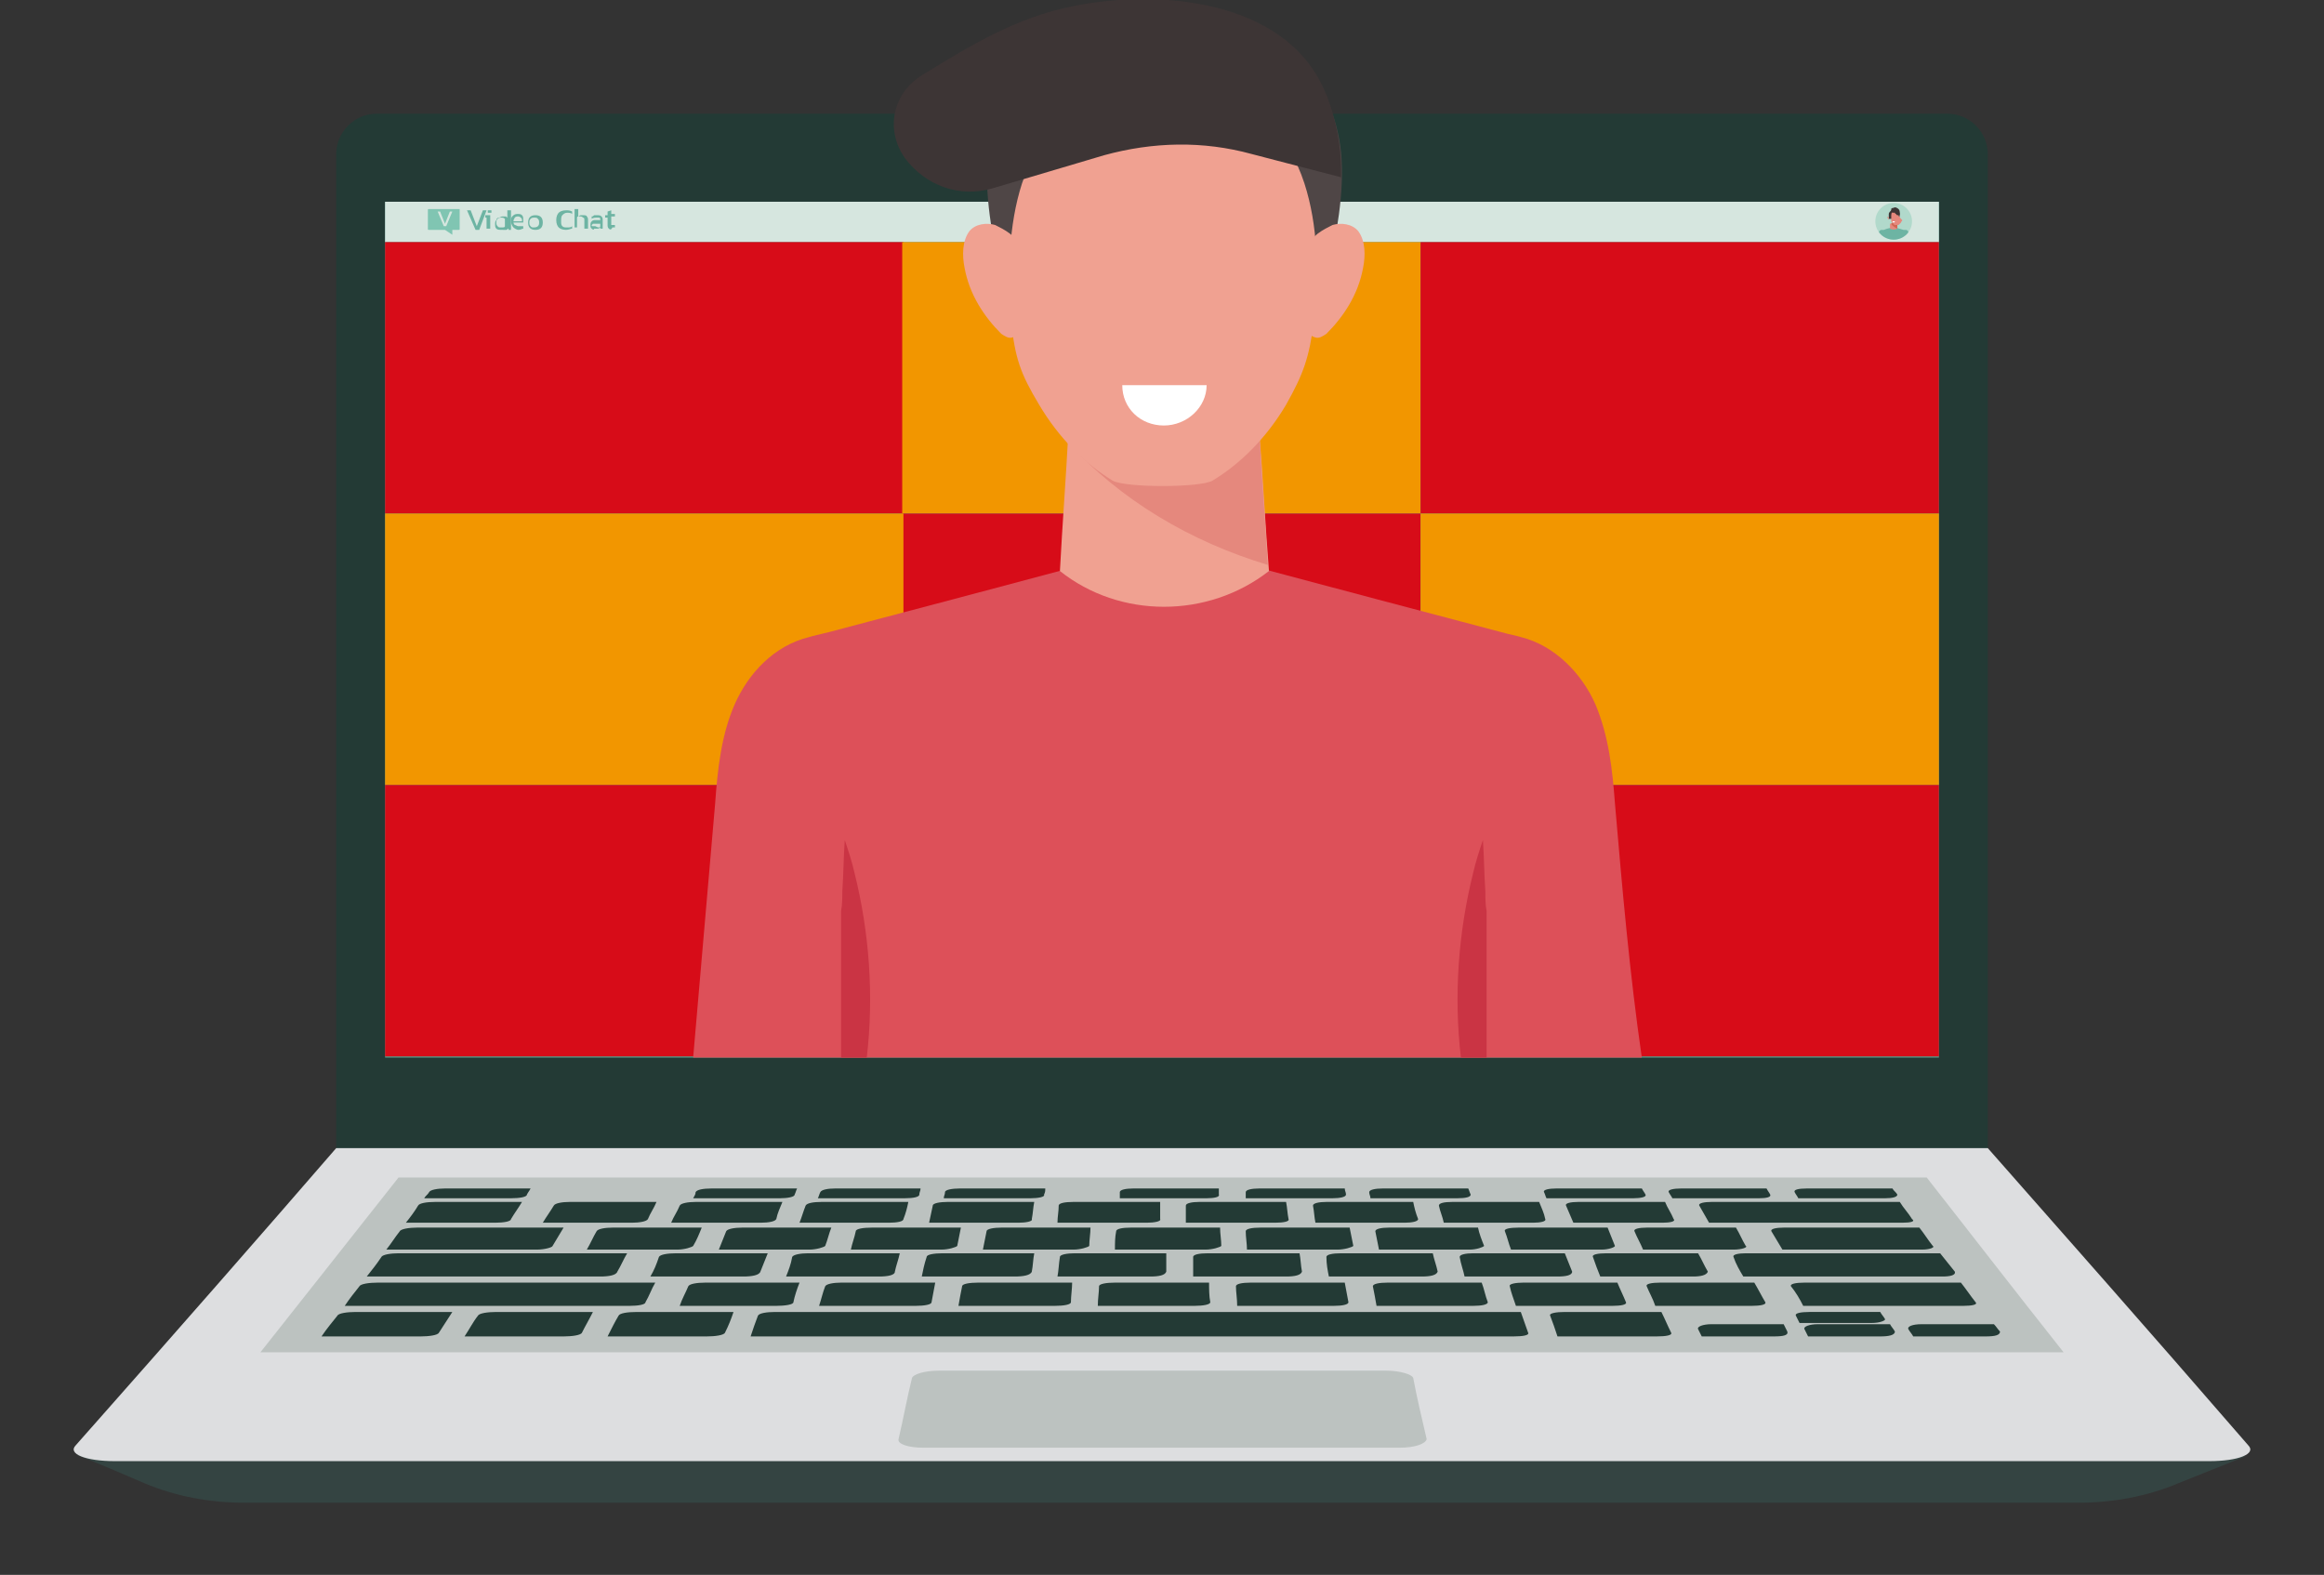 <?xml version="1.0" encoding="utf-8"?>
<!-- Generator: Adobe Illustrator 26.5.0, SVG Export Plug-In . SVG Version: 6.00 Build 0)  -->
<svg version="1.1" id="レイヤー_1" xmlns="http://www.w3.org/2000/svg" xmlns:xlink="http://www.w3.org/1999/xlink" x="0px"
	 y="0px" width="190.1px" height="128.8px" viewBox="0 0 190.1 128.8" style="enable-background:new 0 0 190.1 128.8;"
	 xml:space="preserve">
<rect x="0" y="0" width="190.1" height="128.8" fill="#333333" stroke="none"/>
<style type="text/css">
	.st0{fill:#233A35;}
	.st1{fill:#559B8B;}
	.st2{fill:#D6E6DF;}
	.st3{fill:#D70C18;}
	.st4{fill:#F29600;}
	.st5{fill:none;}
	.st6{fill:#DF7A20;}
	.st7{fill:#B1D9CB;}
	.st8{clip-path:url(#SVGID_00000120560913943713629180000008499261762524536236_);}
	.st9{fill:#6DB4A3;}
	.st10{fill:#E5887D;}
	.st11{fill:#D16753;}
	.st12{fill:#3D3535;}
	.st13{fill:#4D9480;}
	.st14{fill:#FFFFFF;}
	.st15{fill:#80C5B2;}
	.st16{fill:#344442;}
	.st17{fill:#DDDEE0;}
	.st18{fill:#BCC2C0;}
	.st19{fill:#DD5059;}
	.st20{fill:#F0A191;}
	.st21{fill:#4F4646;}
	.st22{fill:#CA3444;}
</style>
<g>
	<g>
		<g>
			<g>
				<g>
					<path class="st0" d="M162.6,94.4c-45,0-90.1,0-135.1,0c0-27.3,0-54.5,0-81.8c0-1.8,1.5-3.3,3.3-3.3c42.8,0,85.7,0,128.5,0
						c1.8,0,3.3,1.5,3.3,3.3C162.6,39.9,162.6,67.2,162.6,94.4z"/>
					<path class="st1" d="M158.6,86.5c-42.4,0-84.7,0-127.1,0c0-23.3,0-46.7,0-70c42.4,0,84.7,0,127.1,0
						C158.6,39.8,158.6,63.1,158.6,86.5z"/>
				</g>
				<g>
					<rect x="31.5" y="16.5" class="st2" width="127.1" height="3.3"/>
					<g>
						<rect x="31.5" y="19.8" class="st3" width="42.4" height="22.2"/>
					</g>
					<g>
						<rect x="73.8" y="19.8" class="st4" width="42.4" height="22.2"/>
						<g>
							<defs>
								<rect id="SVGID_1_" x="73.8" y="19.8" width="42.4" height="22.2"/>
							</defs>
							<clipPath id="SVGID_00000157297245929284783260000011014631929764122296_">
								<use xlink:href="#SVGID_1_"  style="overflow:visible;"/>
							</clipPath>
						</g>
					</g>
					<g>
						<rect x="73.8" y="42" class="st3" width="42.4" height="22.2"/>
					</g>
					<g>
						<rect x="31.5" y="42" class="st4" width="42.4" height="22.2"/>
						<g>
							<defs>
								<rect id="SVGID_00000037693899488275794500000008604891241047490494_" x="31.5" y="42" width="42.4" height="22.2"/>
							</defs>
							<clipPath id="SVGID_00000018206195593040391160000009151249796892267905_">
								<use xlink:href="#SVGID_00000037693899488275794500000008604891241047490494_"  style="overflow:visible;"/>
							</clipPath>
						</g>
					</g>
					<g>
						<rect x="116.2" y="19.8" class="st3" width="42.4" height="22.2"/>
					</g>
					<g>
						<rect x="116.2" y="42" class="st4" width="42.4" height="22.2"/>
						<g>
							<defs>
								<rect id="SVGID_00000140732321686386342040000010876228746882525331_" x="116.2" y="42" width="42.4" height="22.2"/>
							</defs>
							<clipPath id="SVGID_00000175300529091825357290000004627458239550435472_">
								<use xlink:href="#SVGID_00000140732321686386342040000010876228746882525331_"  style="overflow:visible;"/>
							</clipPath>
						</g>
					</g>
					<g>
						<rect x="31.5" y="64.2" class="st3" width="42.4" height="22.2"/>
						<g>
							<rect x="31.5" y="64.2" class="st5" width="42.4" height="22.2"/>
						</g>
					</g>
					<g>
						<rect x="116.2" y="64.2" class="st3" width="42.4" height="22.2"/>
						<g>
							<defs>
								<rect id="SVGID_00000023252858310201426370000015959410593687960985_" x="116.2" y="64.2" width="42.4" height="20.9"/>
							</defs>
							<clipPath id="SVGID_00000050647620936663614810000017483855768255509910_">
								<use xlink:href="#SVGID_00000023252858310201426370000015959410593687960985_"  style="overflow:visible;"/>
							</clipPath>
						</g>
					</g>
					<g>
						<rect x="73.8" y="64.2" class="st6" width="42.4" height="22.2"/>
					</g>
					<g>
						<circle class="st7" cx="154.9" cy="18.1" r="1.5"/>
						<g>
							<defs>
								<circle id="SVGID_00000027600853362243785480000009535016040044899002_" cx="154.9" cy="18.1" r="1.5"/>
							</defs>
							<clipPath id="SVGID_00000040538726777581568790000012363275316631321783_">
								<use xlink:href="#SVGID_00000027600853362243785480000009535016040044899002_"  style="overflow:visible;"/>
							</clipPath>
							<g style="clip-path:url(#SVGID_00000040538726777581568790000012363275316631321783_);">
								<path class="st9" d="M156.2,19.3c0-0.1,0-0.2-0.1-0.3c0-0.1-0.1-0.2-0.2-0.2c0,0,0,0-0.1,0c0,0-0.1,0-0.1,0
									c-0.3-0.1-0.7-0.2-0.7-0.2c0,0,0,0,0,0c0,0,0,0,0,0c0,0,0,0-0.1,0c0,0,0,0-0.1,0c0,0,0,0,0,0c0,0,0,0,0,0
									c0,0-0.5,0.1-0.7,0.2c0,0-0.1,0-0.1,0c0,0,0,0-0.1,0c-0.1,0-0.2,0.1-0.2,0.2c0,0.1,0,0.2-0.1,0.3c0,0.2,0,0.5-0.1,0.7
									c0.1,0,0.3,0,0.4,0c0,0,0,0,0,0c0,0,0.1,0,0.1,0c0,0,0,0,0,0c0.3,0,0.5,0,0.7,0c0,0,0.1,0,0.1,0c0.2,0,0.5,0,0.7,0
									c0,0,0,0,0,0c0,0,0.1,0,0.1,0c0,0,0,0,0,0c0.1,0,0.3,0,0.4,0C156.2,19.8,156.2,19.6,156.2,19.3z"/>
								<path class="st10" d="M155.2,18.7L155.2,18.7c-0.2,0.1-0.4,0.1-0.6,0l0,0c0-0.1,0-0.3,0-0.4c0.1,0,0.2-0.1,0.3-0.1v0
									c0.1,0,0.2,0.1,0.3,0.1C155.2,18.4,155.2,18.5,155.2,18.7z"/>
								<path class="st11" d="M154.7,18.3c0.1,0.2,0.3,0.3,0.5,0.4c0-0.1,0-0.3,0-0.4c-0.1,0-0.2-0.1-0.3-0.1c0,0,0,0,0,0
									C154.8,18.2,154.8,18.2,154.7,18.3C154.7,18.3,154.7,18.3,154.7,18.3z"/>
								<path class="st12" d="M155.4,17.5c0-0.1-0.1-0.2-0.1-0.3c-0.1-0.1-0.2-0.1-0.3-0.1c-0.1,0-0.2,0-0.3,0.1
									c-0.1,0.1-0.2,0.2-0.2,0.3c0,0.1,0,0.2,0,0.4c0,0,0.4,0,0.4,0c0,0,0,0,0,0c0,0,0,0,0,0c0.1,0,0.3,0,0.4,0
									C155.4,17.7,155.4,17.6,155.4,17.5z"/>
								<path class="st10" d="M155.3,17.6c0-0.1-0.1-0.2-0.2-0.3c0,0,0,0,0,0c0,0-0.2,0-0.2,0c0,0,0,0,0,0c-0.1,0-0.2,0.1-0.2,0.3
									c0,0.1,0,0.3,0,0.4c0,0.1,0,0.2,0.1,0.2c0.1,0.1,0.1,0.2,0.2,0.2c0,0,0.2,0,0.3,0c0.1-0.1,0.1-0.1,0.2-0.2
									c0-0.1,0.1-0.1,0.1-0.2C155.4,17.8,155.3,17.7,155.3,17.6z"/>
								<g>
									<path class="st10" d="M154.5,17.8C154.5,17.7,154.5,17.7,154.5,17.8C154.5,17.7,154.5,17.7,154.5,17.8
										c-0.1-0.1-0.1-0.1-0.1-0.1c0,0,0,0.1,0,0.1c0,0.1,0.1,0.1,0.1,0.2c0,0,0,0,0,0c0,0,0,0,0-0.1
										C154.5,17.9,154.5,17.8,154.5,17.8z"/>
								</g>
								<g>
									<path class="st10" d="M155.3,17.8C155.3,17.7,155.3,17.7,155.3,17.8C155.4,17.7,155.4,17.7,155.3,17.8
										c0.1-0.1,0.1-0.1,0.1-0.1c0,0,0,0.1,0,0.1c0,0.1-0.1,0.1-0.1,0.2c0,0,0,0,0,0c0,0,0,0,0-0.1
										C155.3,17.9,155.3,17.8,155.3,17.8z"/>
								</g>
								<path class="st12" d="M155.4,17.5c0-0.2,0-0.3-0.1-0.4c-0.1-0.1-0.3-0.2-0.4-0.1c0,0-0.2,0-0.2,0.1c0,0,0,0,0,0
									c0,0,0,0,0,0.1c0,0,0,0.1,0,0.1c0,0,0.1,0.1,0.1,0.1c0,0,0.1,0,0.1,0c0,0,0.1,0,0.1,0c0,0,0,0.1,0.1,0.1
									c0,0.1,0.1,0.1,0.2,0.1C155.4,17.6,155.4,17.5,155.4,17.5z"/>
								<path class="st13" d="M154.1,20.1c0-0.2,0-0.4,0-0.5c0,0,0-0.1,0-0.1c0,0,0,0.1,0,0.1c0,0,0,0,0,0.1
									C154,19.8,154,19.9,154.1,20.1C154.1,20.1,154.1,20.1,154.1,20.1z"/>
								<path class="st13" d="M155.7,20.1c0-0.2,0-0.4,0-0.5c0,0,0-0.1,0-0.1c0,0,0,0.1,0,0.1c0,0,0,0,0,0.1
									C155.8,19.8,155.8,19.9,155.7,20.1C155.8,20.1,155.8,20.1,155.7,20.1z"/>
								<path class="st14" d="M154.9,18.2c0.1,0,0.1-0.1,0.1-0.1h-0.2C154.8,18.2,154.9,18.2,154.9,18.2z"/>
							</g>
						</g>
					</g>
					<g>
						<g>
							<path class="st9" d="M38.2,17.2h0.3l0.5,1.3l0.5-1.3h0.3l-0.6,1.6h-0.3L38.2,17.2z"/>
							<path class="st9" d="M39.9,17.8h-0.2l0-0.2h0.4v1.1h-0.3V17.8z M39.9,17.2h0.3v0.2h-0.3V17.2z"/>
							<path class="st9" d="M40.6,18.7c-0.1-0.1-0.1-0.2-0.1-0.4c0-0.1,0-0.2,0.1-0.3c0-0.1,0.1-0.2,0.2-0.2c0.1,0,0.2-0.1,0.3-0.1
								c0.1,0,0.1,0,0.2,0c0.1,0,0.1,0,0.2,0.1v-0.6h0.3v1.6h-0.2l0-0.1c-0.1,0-0.1,0.1-0.2,0.1c-0.1,0-0.1,0-0.2,0
								C40.8,18.8,40.7,18.8,40.6,18.7z M41.3,18.5v-0.6c-0.1-0.1-0.2-0.1-0.3-0.1c-0.1,0-0.2,0-0.3,0.1c-0.1,0.1-0.1,0.2-0.1,0.3
								c0,0.1,0,0.2,0.1,0.3c0.1,0.1,0.1,0.1,0.3,0.1C41.2,18.6,41.3,18.6,41.3,18.5z"/>
							<path class="st9" d="M42,18.6c-0.1-0.1-0.2-0.3-0.2-0.5c0-0.2,0-0.3,0.1-0.4c0.1-0.1,0.2-0.2,0.4-0.2c0.2,0,0.3,0,0.4,0.1
								c0.1,0.1,0.1,0.2,0.1,0.4v0.2h-0.8c0,0.1,0.1,0.2,0.1,0.2c0.1,0,0.2,0.1,0.3,0.1c0.1,0,0.1,0,0.2,0c0.1,0,0.1,0,0.2,0v0.2
								c-0.1,0-0.2,0.1-0.4,0.1C42.3,18.8,42.1,18.7,42,18.6z M42.7,18.1L42.7,18.1c0-0.2,0-0.2-0.1-0.3c0,0-0.1-0.1-0.2-0.1
								c-0.1,0-0.2,0-0.3,0.1c0,0.1-0.1,0.1-0.1,0.3H42.7z"/>
							<path class="st9" d="M43.2,18.2c0-0.4,0.2-0.6,0.6-0.6c0.4,0,0.6,0.2,0.6,0.6c0,0.4-0.2,0.6-0.6,0.6
								C43.4,18.8,43.2,18.6,43.2,18.2z M44,18.5c0.1-0.1,0.1-0.2,0.1-0.3c0-0.1,0-0.2-0.1-0.3c-0.1-0.1-0.1-0.1-0.3-0.1
								c-0.1,0-0.2,0-0.3,0.1c-0.1,0.1-0.1,0.2-0.1,0.3c0,0.1,0,0.2,0.1,0.3c0.1,0.1,0.1,0.1,0.3,0.1C43.9,18.6,44,18.5,44,18.5z"/>
							<path class="st9" d="M45.7,18.6c-0.1-0.1-0.2-0.3-0.2-0.6c0-0.3,0.1-0.5,0.2-0.6c0.1-0.1,0.3-0.2,0.6-0.2
								c0.2,0,0.3,0,0.5,0.1v0.2c-0.1-0.1-0.3-0.1-0.4-0.1c-0.2,0-0.3,0.1-0.4,0.2c-0.1,0.1-0.1,0.3-0.1,0.5c0,0.2,0,0.3,0.1,0.4
								c0.1,0.1,0.2,0.1,0.4,0.1c0.2,0,0.3,0,0.4-0.1v0.2c-0.1,0-0.3,0.1-0.5,0.1C46,18.8,45.8,18.7,45.7,18.6z"/>
							<path class="st9" d="M47,17.1h0.3v0.6c0.1,0,0.1-0.1,0.2-0.1c0.1,0,0.1,0,0.2,0c0.1,0,0.3,0,0.3,0.1c0.1,0.1,0.1,0.2,0.1,0.3
								v0.7h-0.3V18c0-0.1,0-0.2-0.1-0.2c0,0-0.1-0.1-0.2-0.1c-0.1,0-0.1,0-0.2,0c-0.1,0-0.1,0.1-0.1,0.1v0.8H47V17.1z"/>
							<path class="st9" d="M48.4,18.7c-0.1-0.1-0.1-0.1-0.1-0.3c0-0.1,0-0.2,0.1-0.3c0.1-0.1,0.2-0.1,0.3-0.1h0.4V18
								c0-0.1,0-0.1,0-0.1c0,0,0-0.1-0.1-0.1c0,0-0.1,0-0.2,0c-0.1,0-0.3,0-0.4,0.1v-0.2c0.1,0,0.1,0,0.2-0.1c0.1,0,0.2,0,0.2,0
								c0.2,0,0.3,0,0.4,0.1c0.1,0.1,0.1,0.2,0.1,0.3v0.7h-0.2l0-0.1c0,0-0.1,0.1-0.2,0.1c-0.1,0-0.2,0-0.3,0
								C48.6,18.8,48.5,18.8,48.4,18.7z M49,18.6c0.1,0,0.1-0.1,0.1-0.1v-0.2h-0.4c-0.1,0-0.1,0-0.2,0c0,0-0.1,0.1-0.1,0.1
								c0,0.1,0,0.1,0.1,0.1c0,0,0.1,0,0.2,0C48.9,18.6,48.9,18.6,49,18.6z"/>
							<path class="st9" d="M49.8,18.7c-0.1-0.1-0.1-0.2-0.1-0.3v-0.6h-0.2v-0.2h0.2v-0.3l0.3-0.1v0.3h0.3l0,0.2H50v0.6
								c0,0.1,0,0.1,0,0.1c0,0,0.1,0,0.2,0c0,0,0.1,0,0.1,0v0.2c-0.1,0-0.1,0-0.2,0C50,18.8,49.9,18.8,49.8,18.7z"/>
						</g>
						<g>
							<path class="st15" d="M37.6,17.1c-0.8,0-1.6,0-2.5,0c-0.1,0-0.1,0-0.1,0.1c0,0.5,0,1,0,1.5c0,0.1,0,0.1,0.1,0.1
								c0.4,0,0.9,0,1.3,0l0.6,0.4v-0.4c0.2,0,0.3,0,0.5,0c0.1,0,0.1,0,0.1-0.1C37.6,18.2,37.6,17.7,37.6,17.1
								C37.6,17.1,37.6,17.1,37.6,17.1z"/>
							<g>
								<path class="st2" d="M35.8,17.3H36l0.4,1l0.4-1h0.2l-0.5,1.2h-0.2L35.8,17.3z"/>
							</g>
						</g>
					</g>
				</g>
			</g>
			<g>
				<path class="st16" d="M181.7,119c-7.5-8.5-13.8-15.7-19.2-21.8H27.5c-5.4,6.1-11.7,13.3-19.2,21.8h-2l1.5,0.6c0,0,0,0,0,0
					l1.9,0.8l2.1,0.9c2.6,1.1,5.4,1.6,8.2,1.6H170c2.8,0,5.6-0.5,8.2-1.6l4-1.6l0,0l1.5-0.6H181.7z"/>
				<g>
					<g>
						<path class="st17" d="M180.7,119.5c-57.1,0-114.2,0-171.3,0c-2.4,0-3.9-0.6-3.2-1.3c8.5-9.6,15.5-17.6,21.3-24.3
							c45,0,90.1,0,135.1,0c5.9,6.7,12.9,14.6,21.3,24.3C184.6,118.9,183.1,119.5,180.7,119.5z"/>
					</g>
					<g>
						<path class="st18" d="M168.8,110.6c-49.2,0-98.3,0-147.5,0c4.2-5.3,7.9-10,11.3-14.3c41.7,0,83.3,0,125,0
							C160.9,100.5,164.6,105.3,168.8,110.6z"/>
					</g>
					<g>
						<path class="st0" d="M123.8,109.3c-20.8,0-41.6,0-62.4,0c0.2-0.6,0.4-1.2,0.6-1.7c0.1-0.2,0.7-0.3,1.4-0.3c20.3,0,40.6,0,61,0
							c0.2,0.6,0.4,1.1,0.6,1.7C125.1,109.2,124.6,109.3,123.8,109.3z"/>
						<path class="st0" d="M34.4,109.3c-2.7,0-5.4,0-8.1,0c0.4-0.6,0.9-1.2,1.3-1.7c0.1-0.2,0.8-0.3,1.5-0.3c2.6,0,5.3,0,7.9,0
							c-0.4,0.6-0.7,1.1-1.1,1.7C35.8,109.2,35.1,109.3,34.4,109.3z"/>
						<path class="st0" d="M40.5,100c-2.4,0-4.8,0-7.3,0c0.4-0.5,0.7-0.9,1-1.4c0.1-0.2,0.7-0.3,1.4-0.3c2.4,0,4.7,0,7.1,0
							c-0.3,0.5-0.6,0.9-0.9,1.4C41.8,99.9,41.2,100,40.5,100z"/>
						<path class="st0" d="M51.5,106.8c-7.8,0-15.5,0-23.3,0c0.4-0.6,0.8-1.1,1.2-1.6c0.1-0.2,0.8-0.3,1.5-0.3c7.6,0,15.2,0,22.7,0
							c-0.3,0.5-0.5,1.1-0.8,1.6C52.8,106.7,52.2,106.8,51.5,106.8z"/>
						<path class="st0" d="M49.1,104.4c-6.4,0-12.7,0-19.1,0c0.4-0.5,0.8-1,1.2-1.6c0.1-0.2,0.8-0.3,1.4-0.3c6.2,0,12.5,0,18.7,0
							c-0.3,0.5-0.5,1-0.8,1.5C50.4,104.3,49.8,104.4,49.1,104.4z"/>
						<path class="st0" d="M160.6,106.8c-4.4,0-8.7,0-13.1,0c-0.3-0.6-0.6-1.1-1-1.6c-0.1-0.2,0.4-0.3,1.1-0.3c4.3,0,8.5,0,12.8,0
							c0.4,0.5,0.8,1.1,1.2,1.6C161.8,106.7,161.3,106.8,160.6,106.8z"/>
						<path class="st0" d="M46.1,109.3c-2.7,0-5.4,0-8.1,0c0.4-0.6,0.7-1.2,1.1-1.7c0.1-0.2,0.8-0.3,1.5-0.3c2.6,0,5.3,0,7.9,0
							c-0.3,0.6-0.6,1.1-0.9,1.7C47.5,109.2,46.8,109.3,46.1,109.3z"/>
						<path class="st0" d="M135.5,109.3c-2.7,0-5.4,0-8.1,0c-0.2-0.6-0.4-1.2-0.6-1.7c-0.1-0.2,0.5-0.3,1.2-0.3c2.6,0,5.3,0,7.9,0
							c0.3,0.6,0.5,1.1,0.8,1.7C136.8,109.2,136.3,109.3,135.5,109.3z"/>
						<path class="st0" d="M145.1,109.3c-2,0-4,0-5.9,0c-0.1-0.2-0.2-0.4-0.3-0.6c-0.1-0.2,0.4-0.4,1.1-0.4c2,0,3.9,0,5.9,0
							c0.1,0.2,0.2,0.4,0.3,0.6C146.3,109.2,145.9,109.3,145.1,109.3z"/>
						<path class="st0" d="M41.8,98c-2.4,0-4.7,0-7.1,0c0.1-0.2,0.3-0.3,0.4-0.5c0.1-0.2,0.7-0.3,1.3-0.3c2.3,0,4.7,0,7,0
							c-0.1,0.2-0.2,0.3-0.3,0.5C43.1,97.9,42.5,98,41.8,98z"/>
						<path class="st0" d="M154.2,98c-2.4,0-4.7,0-7.1,0c-0.1-0.2-0.2-0.3-0.3-0.5c-0.1-0.2,0.3-0.3,1-0.3c2.3,0,4.7,0,7,0
							c0.1,0.2,0.3,0.3,0.4,0.5C155.2,97.9,154.8,98,154.2,98z"/>
						<path class="st0" d="M162.4,109.3c-2,0-4,0-5.9,0c-0.1-0.2-0.3-0.4-0.4-0.6c-0.1-0.2,0.3-0.4,1.1-0.4c2,0,3.9,0,5.9,0
							c0.2,0.2,0.3,0.4,0.5,0.6C163.6,109.2,163.2,109.3,162.4,109.3z"/>
						<path class="st0" d="M153.8,109.3c-2,0-4,0-5.9,0c-0.1-0.2-0.2-0.4-0.3-0.6c-0.1-0.2,0.4-0.4,1.1-0.4c2,0,3.9,0,5.9,0
							c0.1,0.2,0.3,0.4,0.4,0.6C155,109.2,154.5,109.3,153.8,109.3z"/>
						<path class="st0" d="M153.1,108.2c-2,0-3.9,0-5.9,0c-0.1-0.2-0.2-0.4-0.3-0.6c-0.1-0.2,0.4-0.3,1.1-0.3c1.9,0,3.9,0,5.8,0
							c0.1,0.2,0.3,0.4,0.4,0.6C154.2,108,153.8,108.2,153.1,108.2z"/>
						<path class="st0" d="M57.8,109.3c-2.7,0-5.4,0-8.1,0c0.3-0.6,0.6-1.2,0.9-1.7c0.1-0.2,0.7-0.3,1.5-0.3c2.6,0,5.3,0,7.9,0
							c-0.2,0.6-0.4,1.1-0.7,1.7C59.2,109.2,58.5,109.3,57.8,109.3z"/>
						<path class="st0" d="M63.5,106.8c-2.6,0-5.2,0-7.9,0c0.2-0.6,0.5-1.1,0.7-1.6c0.1-0.2,0.7-0.3,1.4-0.3c2.6,0,5.1,0,7.7,0
							c-0.2,0.5-0.4,1.1-0.5,1.6C64.9,106.7,64.2,106.8,63.5,106.8z"/>
						<path class="st0" d="M74.9,106.8c-2.6,0-5.2,0-7.9,0c0.2-0.6,0.3-1.1,0.5-1.6c0.1-0.2,0.7-0.3,1.3-0.3c2.6,0,5.1,0,7.7,0
							c-0.1,0.5-0.2,1.1-0.3,1.6C76.2,106.7,75.6,106.8,74.9,106.8z"/>
						<path class="st0" d="M43.9,102.2c-4.1,0-8.2,0-12.3,0c0.4-0.5,0.7-1,1.1-1.5c0.1-0.2,0.8-0.3,1.4-0.3c4,0,8,0,12,0
							c-0.3,0.5-0.6,1-0.9,1.5C45.2,102,44.6,102.2,43.9,102.2z"/>
						<path class="st0" d="M158.9,104.4c-5.4,0-10.9,0-16.3,0c-0.3-0.5-0.6-1-0.8-1.6c-0.1-0.2,0.4-0.3,1-0.3c5.3,0,10.6,0,15.9,0
							c0.4,0.5,0.8,1,1.2,1.5C160,104.3,159.5,104.4,158.9,104.4z"/>
						<path class="st0" d="M86.3,106.8c-2.6,0-5.2,0-7.9,0c0.1-0.6,0.2-1.1,0.3-1.6c0-0.2,0.6-0.3,1.3-0.3c2.6,0,5.1,0,7.7,0
							c0,0.5-0.1,1.1-0.1,1.6C87.6,106.7,87,106.8,86.3,106.8z"/>
						<path class="st0" d="M97.7,106.8c-2.6,0-5.2,0-7.9,0c0-0.6,0.1-1.1,0.1-1.6c0-0.2,0.6-0.3,1.3-0.3c2.6,0,5.1,0,7.7,0
							c0,0.5,0,1.1,0.1,1.6C99,106.7,98.4,106.8,97.7,106.8z"/>
						<path class="st0" d="M109.1,106.8c-2.6,0-5.2,0-7.9,0c0-0.6-0.1-1.1-0.1-1.6c0-0.2,0.5-0.3,1.2-0.3c2.6,0,5.1,0,7.7,0
							c0.1,0.5,0.2,1.1,0.3,1.6C110.3,106.7,109.8,106.8,109.1,106.8z"/>
						<path class="st0" d="M120.5,106.8c-2.6,0-5.2,0-7.9,0c-0.1-0.6-0.2-1.1-0.3-1.6c0-0.2,0.5-0.3,1.2-0.3c2.6,0,5.1,0,7.7,0
							c0.2,0.5,0.3,1.1,0.5,1.6C121.7,106.7,121.2,106.8,120.5,106.8z"/>
						<path class="st0" d="M131.9,106.8c-2.6,0-5.2,0-7.9,0c-0.2-0.6-0.4-1.1-0.5-1.6c-0.1-0.2,0.5-0.3,1.1-0.3c2.6,0,5.1,0,7.7,0
							c0.2,0.5,0.5,1.1,0.7,1.6C133.1,106.7,132.6,106.8,131.9,106.8z"/>
						<path class="st0" d="M143.3,106.8c-2.6,0-5.2,0-7.9,0c-0.2-0.6-0.5-1.1-0.7-1.6c-0.1-0.2,0.4-0.3,1.1-0.3c2.6,0,5.1,0,7.7,0
							c0.3,0.5,0.6,1.1,0.9,1.6C144.5,106.7,144,106.8,143.3,106.8z"/>
						<path class="st0" d="M60.8,104.4c-2.5,0-5.1,0-7.6,0c0.3-0.5,0.5-1,0.7-1.6c0.1-0.2,0.7-0.3,1.4-0.3c2.5,0,5,0,7.5,0
							c-0.2,0.5-0.4,1-0.6,1.5C62.1,104.3,61.5,104.4,60.8,104.4z"/>
						<path class="st0" d="M71.9,104.4c-2.5,0-5.1,0-7.6,0c0.2-0.5,0.4-1,0.5-1.6c0.1-0.2,0.7-0.3,1.3-0.3c2.5,0,5,0,7.5,0
							c-0.1,0.5-0.3,1-0.4,1.5C73.2,104.3,72.6,104.4,71.9,104.4z"/>
						<path class="st0" d="M83,104.4c-2.5,0-5.1,0-7.6,0c0.1-0.5,0.2-1,0.4-1.6c0-0.2,0.6-0.3,1.3-0.3c2.5,0,5,0,7.5,0
							c-0.1,0.5-0.1,1-0.2,1.5C84.3,104.3,83.7,104.4,83,104.4z"/>
						<path class="st0" d="M94.1,104.4c-2.5,0-5.1,0-7.6,0c0.1-0.5,0.1-1,0.2-1.6c0-0.2,0.6-0.3,1.2-0.3c2.5,0,5,0,7.5,0
							c0,0.5,0,1,0,1.5C95.3,104.3,94.8,104.4,94.1,104.4z"/>
						<path class="st0" d="M105.2,104.4c-2.5,0-5.1,0-7.6,0c0-0.5,0-1,0-1.6c0-0.2,0.5-0.3,1.2-0.3c2.5,0,5,0,7.5,0
							c0.1,0.5,0.1,1,0.2,1.5C106.4,104.3,105.9,104.4,105.2,104.4z"/>
						<path class="st0" d="M116.3,104.4c-2.5,0-5.1,0-7.6,0c-0.1-0.5-0.2-1-0.2-1.6c0-0.2,0.5-0.3,1.2-0.3c2.5,0,5,0,7.5,0
							c0.1,0.5,0.3,1,0.4,1.5C117.5,104.3,117,104.4,116.3,104.4z"/>
						<path class="st0" d="M127.4,104.4c-2.5,0-5.1,0-7.6,0c-0.1-0.5-0.3-1-0.4-1.6c0-0.2,0.5-0.3,1.1-0.3c2.5,0,5,0,7.5,0
							c0.2,0.5,0.4,1,0.6,1.5C128.6,104.3,128.1,104.4,127.4,104.4z"/>
						<path class="st0" d="M138.5,104.4c-2.5,0-5.1,0-7.6,0c-0.2-0.5-0.4-1-0.6-1.6c-0.1-0.2,0.4-0.3,1.1-0.3c2.5,0,5,0,7.5,0
							c0.3,0.5,0.5,1,0.8,1.5C139.6,104.3,139.1,104.4,138.5,104.4z"/>
						<path class="st0" d="M55.4,102.2c-2.5,0-5,0-7.4,0c0.3-0.5,0.5-1,0.8-1.5c0.1-0.2,0.7-0.3,1.3-0.3c2.4,0,4.9,0,7.3,0
							c-0.2,0.5-0.4,1-0.7,1.5C56.6,102,56,102.2,55.4,102.2z"/>
						<path class="st0" d="M66.2,102.2c-2.5,0-5,0-7.4,0c0.2-0.5,0.4-1,0.6-1.5c0.1-0.2,0.7-0.3,1.3-0.3c2.4,0,4.9,0,7.3,0
							c-0.2,0.5-0.3,1-0.5,1.5C67.4,102,66.8,102.2,66.2,102.2z"/>
						<path class="st0" d="M77,102.2c-2.5,0-5,0-7.4,0c0.1-0.5,0.3-1,0.4-1.5c0-0.2,0.6-0.3,1.3-0.3c2.4,0,4.9,0,7.3,0
							c-0.1,0.5-0.2,1-0.3,1.5C78.2,102,77.6,102.2,77,102.2z"/>
						<path class="st0" d="M87.8,102.2c-2.5,0-5,0-7.4,0c0.1-0.5,0.2-1,0.3-1.5c0-0.2,0.6-0.3,1.2-0.3c2.4,0,4.9,0,7.3,0
							c0,0.5-0.1,1-0.1,1.5C89,102,88.4,102.2,87.8,102.2z"/>
						<path class="st0" d="M98.6,102.2c-2.5,0-5,0-7.4,0c0-0.5,0-1,0.1-1.5c0-0.2,0.5-0.3,1.2-0.3c2.4,0,4.9,0,7.3,0
							c0,0.5,0.1,1,0.1,1.5C99.8,102,99.2,102.2,98.6,102.2z"/>
						<path class="st0" d="M109.4,102.2c-2.5,0-5,0-7.4,0c0-0.5-0.1-1-0.1-1.5c0-0.2,0.5-0.3,1.2-0.3c2.4,0,4.9,0,7.3,0
							c0.1,0.5,0.2,1,0.3,1.5C110.6,102,110,102.2,109.4,102.2z"/>
						<path class="st0" d="M120.2,102.2c-2.5,0-5,0-7.4,0c-0.1-0.5-0.2-1-0.3-1.5c0-0.2,0.5-0.3,1.1-0.3c2.4,0,4.9,0,7.3,0
							c0.1,0.5,0.3,1,0.5,1.5C121.3,102,120.8,102.2,120.2,102.2z"/>
						<path class="st0" d="M131,102.2c-2.5,0-5,0-7.4,0c-0.2-0.5-0.3-1-0.5-1.5c-0.1-0.2,0.4-0.3,1.1-0.3c2.4,0,4.9,0,7.3,0
							c0.2,0.5,0.4,1,0.6,1.5C132.1,102,131.6,102.2,131,102.2z"/>
						<path class="st0" d="M141.8,102.2c-2.5,0-5,0-7.4,0c-0.2-0.5-0.5-1-0.7-1.5c-0.1-0.2,0.4-0.3,1-0.3c2.4,0,4.9,0,7.3,0
							c0.3,0.5,0.5,1,0.8,1.5C143,102,142.5,102.2,141.8,102.2z"/>
						<path class="st0" d="M51.7,100c-2.4,0-4.8,0-7.3,0c0.3-0.5,0.6-0.9,0.9-1.4c0.1-0.2,0.7-0.3,1.3-0.3c2.4,0,4.7,0,7.1,0
							c-0.2,0.5-0.5,0.9-0.7,1.4C52.9,99.9,52.3,100,51.7,100z"/>
						<path class="st0" d="M62.2,100c-2.4,0-4.8,0-7.3,0c0.2-0.5,0.5-0.9,0.7-1.4c0.1-0.2,0.7-0.3,1.3-0.3c2.4,0,4.7,0,7.1,0
							c-0.2,0.5-0.4,0.9-0.5,1.4C63.4,99.9,62.9,100,62.2,100z"/>
						<path class="st0" d="M72.7,100c-2.4,0-4.8,0-7.3,0c0.2-0.5,0.3-0.9,0.5-1.4c0.1-0.2,0.6-0.3,1.3-0.3c2.4,0,4.7,0,7.1,0
							c-0.1,0.5-0.2,0.9-0.4,1.4C73.9,99.9,73.4,100,72.7,100z"/>
						<path class="st0" d="M83.3,100c-2.4,0-4.8,0-7.3,0c0.1-0.5,0.2-0.9,0.3-1.4c0-0.2,0.6-0.3,1.2-0.3c2.4,0,4.7,0,7.1,0
							c-0.1,0.5-0.1,0.9-0.2,1.4C84.5,99.9,83.9,100,83.3,100z"/>
						<path class="st0" d="M93.8,100c-2.4,0-4.8,0-7.3,0c0-0.5,0.1-0.9,0.1-1.4c0-0.2,0.5-0.3,1.2-0.3c2.4,0,4.7,0,7.1,0
							c0,0.5,0,0.9,0,1.4C95,99.9,94.4,100,93.8,100z"/>
						<path class="st0" d="M104.3,100c-2.4,0-4.8,0-7.3,0c0-0.5,0-0.9,0-1.4c0-0.2,0.5-0.3,1.1-0.3c2.4,0,4.7,0,7.1,0
							c0.1,0.5,0.1,0.9,0.2,1.4C105.5,99.9,105,100,104.3,100z"/>
						<path class="st0" d="M114.9,100c-2.4,0-4.8,0-7.3,0c-0.1-0.5-0.1-0.9-0.2-1.4c0-0.2,0.5-0.3,1.1-0.3c2.4,0,4.7,0,7.1,0
							c0.1,0.5,0.2,0.9,0.4,1.4C116,99.9,115.5,100,114.9,100z"/>
						<path class="st0" d="M125.4,100c-2.4,0-4.8,0-7.3,0c-0.1-0.5-0.3-0.9-0.4-1.4c0-0.2,0.4-0.3,1.1-0.3c2.4,0,4.7,0,7.1,0
							c0.2,0.5,0.4,0.9,0.5,1.4C126.5,99.9,126,100,125.4,100z"/>
						<path class="st0" d="M136,100c-2.4,0-4.8,0-7.3,0c-0.2-0.5-0.4-0.9-0.6-1.4c-0.1-0.2,0.4-0.3,1-0.3c2.4,0,4.7,0,7.1,0
							c0.2,0.5,0.5,0.9,0.7,1.4C137.1,99.9,136.6,100,136,100z"/>
						<path class="st0" d="M157.2,102.2c-3.8,0-7.6,0-11.4,0c-0.3-0.5-0.6-1-0.9-1.5c-0.1-0.2,0.4-0.3,1-0.3c3.7,0,7.4,0,11.1,0
							c0.4,0.5,0.7,1,1.1,1.5C158.3,102,157.9,102.2,157.2,102.2z"/>
						<path class="st0" d="M155.6,100c-5.3,0-10.5,0-15.8,0c-0.3-0.5-0.5-0.9-0.8-1.4c-0.1-0.2,0.4-0.3,1-0.3c5.1,0,10.3,0,15.4,0
							c0.3,0.5,0.7,0.9,1,1.4C156.7,99.9,156.3,100,155.6,100z"/>
						<path class="st0" d="M63.8,98c-2.4,0-4.7,0-7.1,0c0.1-0.2,0.2-0.3,0.2-0.5c0.1-0.2,0.6-0.3,1.3-0.3c2.3,0,4.7,0,7,0
							c-0.1,0.2-0.1,0.3-0.2,0.5C65,97.9,64.4,98,63.8,98z"/>
						<path class="st0" d="M74,98c-2.4,0-4.7,0-7.1,0c0.1-0.2,0.1-0.3,0.2-0.5c0.1-0.2,0.6-0.3,1.2-0.3c2.3,0,4.7,0,7,0
							c0,0.2-0.1,0.3-0.1,0.5C75.2,97.9,74.7,98,74,98z"/>
						<path class="st0" d="M84.3,98c-2.4,0-4.7,0-7.1,0c0-0.2,0.1-0.3,0.1-0.5c0-0.2,0.6-0.3,1.2-0.3c2.3,0,4.7,0,7,0
							c0,0.2,0,0.3-0.1,0.5C85.5,97.9,84.9,98,84.3,98z"/>
						<path class="st0" d="M98.7,98c-2.4,0-4.7,0-7.1,0c0-0.2,0-0.3,0-0.5c0-0.2,0.5-0.3,1.1-0.3c2.3,0,4.7,0,7,0c0,0.2,0,0.3,0,0.5
							C99.8,97.9,99.3,98,98.7,98z"/>
						<path class="st0" d="M109,98c-2.4,0-4.7,0-7.1,0c0-0.2,0-0.3,0-0.5c0-0.2,0.5-0.3,1.1-0.3c2.3,0,4.7,0,7,0
							c0,0.2,0.1,0.3,0.1,0.5C110.1,97.9,109.6,98,109,98z"/>
						<path class="st0" d="M119.2,98c-2.4,0-4.7,0-7.1,0c0-0.2-0.1-0.3-0.1-0.5c0-0.2,0.5-0.3,1.1-0.3c2.3,0,4.7,0,7,0
							c0.1,0.2,0.1,0.3,0.2,0.5C120.3,97.9,119.9,98,119.2,98z"/>
						<path class="st0" d="M133.6,98c-2.4,0-4.7,0-7.1,0c-0.1-0.2-0.1-0.3-0.2-0.5c-0.1-0.2,0.4-0.3,1-0.3c2.3,0,4.7,0,7,0
							c0.1,0.2,0.2,0.3,0.3,0.5C134.7,97.9,134.2,98,133.6,98z"/>
						<path class="st0" d="M143.9,98c-2.4,0-4.7,0-7.1,0c-0.1-0.2-0.2-0.3-0.3-0.5c-0.1-0.2,0.4-0.3,1-0.3c2.3,0,4.7,0,7,0
							c0.1,0.2,0.2,0.3,0.3,0.5C144.9,97.9,144.5,98,143.9,98z"/>
					</g>
					<g>
						<path class="st18" d="M114.5,118.4c-13,0-26,0-39,0c-1.2,0-2.1-0.3-2-0.7c0.4-1.7,0.7-3.4,1.1-5c0.1-0.3,1-0.6,2.2-0.6
							c12.2,0,24.4,0,36.6,0c1.1,0,2.1,0.3,2.2,0.6c0.3,1.6,0.7,3.3,1.1,5C116.6,118.1,115.7,118.4,114.5,118.4z"/>
					</g>
				</g>
			</g>
		</g>
	</g>
	<g>
		<path class="st19" d="M132.1,65.7c-0.2-2.7-0.5-5.5-1.6-8.1c-1.1-2.5-3.3-4.8-6.1-5.5c-0.3-0.1-0.9-0.2-1.6-0.4
			c-1.1-0.3-2.3-0.6-3.4-0.9c-8-2.1-22.2-5.9-22.2-5.9c0,0,0,0,0,0c0,0,0,0-0.1,0c-0.4,0.4-1,0.8-1.8,1.1c-0.8-0.4-1.5-0.7-1.8-1.1
			c0,0,0,0-0.1,0c0,0,0,0,0,0c0,0-14.2,3.8-22.2,5.9c-1.1,0.3-2.3,0.6-3.4,0.9c-0.8,0.2-1.3,0.3-1.6,0.4c-2.9,0.7-5,3-6.1,5.5
			c-1.1,2.5-1.4,5.3-1.6,8.1c-0.6,6.9-1.2,13.9-1.8,20.8c3.8,0,7.7,0,11.5,0c0,0,0,0,0.1,0c1,0,2,0,3,0c0.3,0,0.6,0,1,0
			c8,0,15,0,21.8,0c0.9,0,1.9,0,2.8,0c6.9,0,13.9,0,21.8,0c0.3,0,0.6,0,1,0c1,0,2,0,3,0c0,0,0,0,0.1,0c3.8,0,7.7,0,11.5,0
			C133.3,79.6,132.7,72.7,132.1,65.7z"/>
		<path class="st20" d="M103.8,46.7L103.8,46.7c-5,3.9-12.2,3.9-17.1,0l0,0c0.2-3.8,0.5-7.7,0.7-11.5c2.6-1,5.2-1.9,7.8-2.9v0
			c2.6,1,5.2,1.9,7.8,2.9C103.3,39,103.5,42.9,103.8,46.7z"/>
		<path class="st10" d="M87.3,36.1c4.3,4.8,10.1,8.2,16.4,10.1c-0.2-3.7-0.5-7.3-0.7-11c-2.6-1-5.2-1.9-7.8-2.9c0,0,0,0,0,0
			c-2.6,1-5.2,1.9-7.8,2.9C87.4,35.5,87.4,35.8,87.3,36.1z"/>
		<path class="st21" d="M109.7,12.5c-0.3-3.1-1.7-6.2-4.2-8.3c-2.8-2.3-6.7-2.7-10.2-2.7c-2.9,0-5.9,0.4-8.5,1.5
			c-3.9,1.7-5.7,5.7-6,9.6c-0.3,3.4,0.4,6.7,1,10c0,0,13.4,0.8,13.4,0.8c0,0,0,0,0,0c0,0,0,0,0,0c4.5-0.3,9-0.6,13.4-0.8
			C109.3,19.2,110,15.8,109.7,12.5z"/>
		<path class="st20" d="M106.7,15c-1.3-4-4.2-7-7.3-7.7c-0.4-0.1-0.8-0.1-1.2-0.1c-1,0-5,0-6.1,0c-0.4,0-0.8,0.1-1.2,0.1
			c-3.1,0.7-5.9,3.6-7.3,7.7c-1.1,3.4-1.2,7.4-0.9,11.1c0.3,3.2,0.8,4.5,2.3,7c1.6,2.7,3.7,4.8,6,6.2c1,0.6,7.2,0.6,8.2,0
			c2.3-1.4,4.4-3.5,6-6.2c1.4-2.5,1.9-3.8,2.3-7C107.9,22.3,107.8,18.4,106.7,15z"/>
		<path class="st22" d="M70.9,86.5c0.6-5.1,0.2-10.3-1-15.1c-0.2-0.9-0.5-1.8-0.8-2.7c-0.1,1.4-0.1,2.8-0.2,4.2c0,0.5,0,1.1-0.1,1.6
			c0,4,0,8,0,12C69.5,86.5,70.2,86.5,70.9,86.5z"/>
		<path class="st22" d="M119.5,86.5c-0.6-5.1-0.2-10.3,1-15.1c0.2-0.9,0.5-1.8,0.8-2.7c0.1,1.4,0.1,2.8,0.2,4.2c0,0.5,0,1.1,0.1,1.6
			c0,4,0,8,0,12C120.9,86.5,120.2,86.5,119.5,86.5z"/>
		<path class="st14" d="M95.2,34.8c1.9,0,3.5-1.5,3.5-3.3h-6.9C91.8,33.4,93.3,34.8,95.2,34.8z"/>
		<g>
			<path class="st20" d="M83.4,20.7c0-0.7-0.4-1.3-0.8-1.6c-0.4-0.3-0.8-0.5-1.2-0.7c-0.7-0.2-1.6-0.1-2.1,0.5c-0.6,0.8-0.6,2-0.4,3
				c0.4,2.2,1.6,4,3,5.4c0.3,0.2,0.6,0.4,0.9,0.3c0.8-0.2,0.9-1.2,0.9-2C83.5,24,83.5,22.3,83.4,20.7z"/>
		</g>
		<g>
			<path class="st20" d="M107,20.7c0-0.7,0.4-1.3,0.8-1.6c0.4-0.3,0.8-0.5,1.2-0.7c0.7-0.2,1.6-0.1,2.1,0.5c0.6,0.8,0.6,2,0.4,3
				c-0.4,2.2-1.6,4-3,5.4c-0.3,0.2-0.6,0.4-0.9,0.3c-0.8-0.2-0.9-1.2-0.9-2C106.9,24,106.9,22.3,107,20.7z"/>
		</g>
		<path class="st12" d="M109.7,14.5l-7.3-1.9c-4-1.1-8.1-1-12.1,0.1l-9.1,2.7c-2.7,0.8-5.5-0.2-7.2-2.5c-1.6-2.3-1-5.3,1.5-6.8
			c3.9-2.4,7.7-4.7,12.3-5.6c6.9-1.4,17.2-0.6,20.5,6.8l0.3,0.7c0.7,1.9,1.1,3.9,1.1,5.9V14.5z"/>
	</g>
</g>
</svg>
